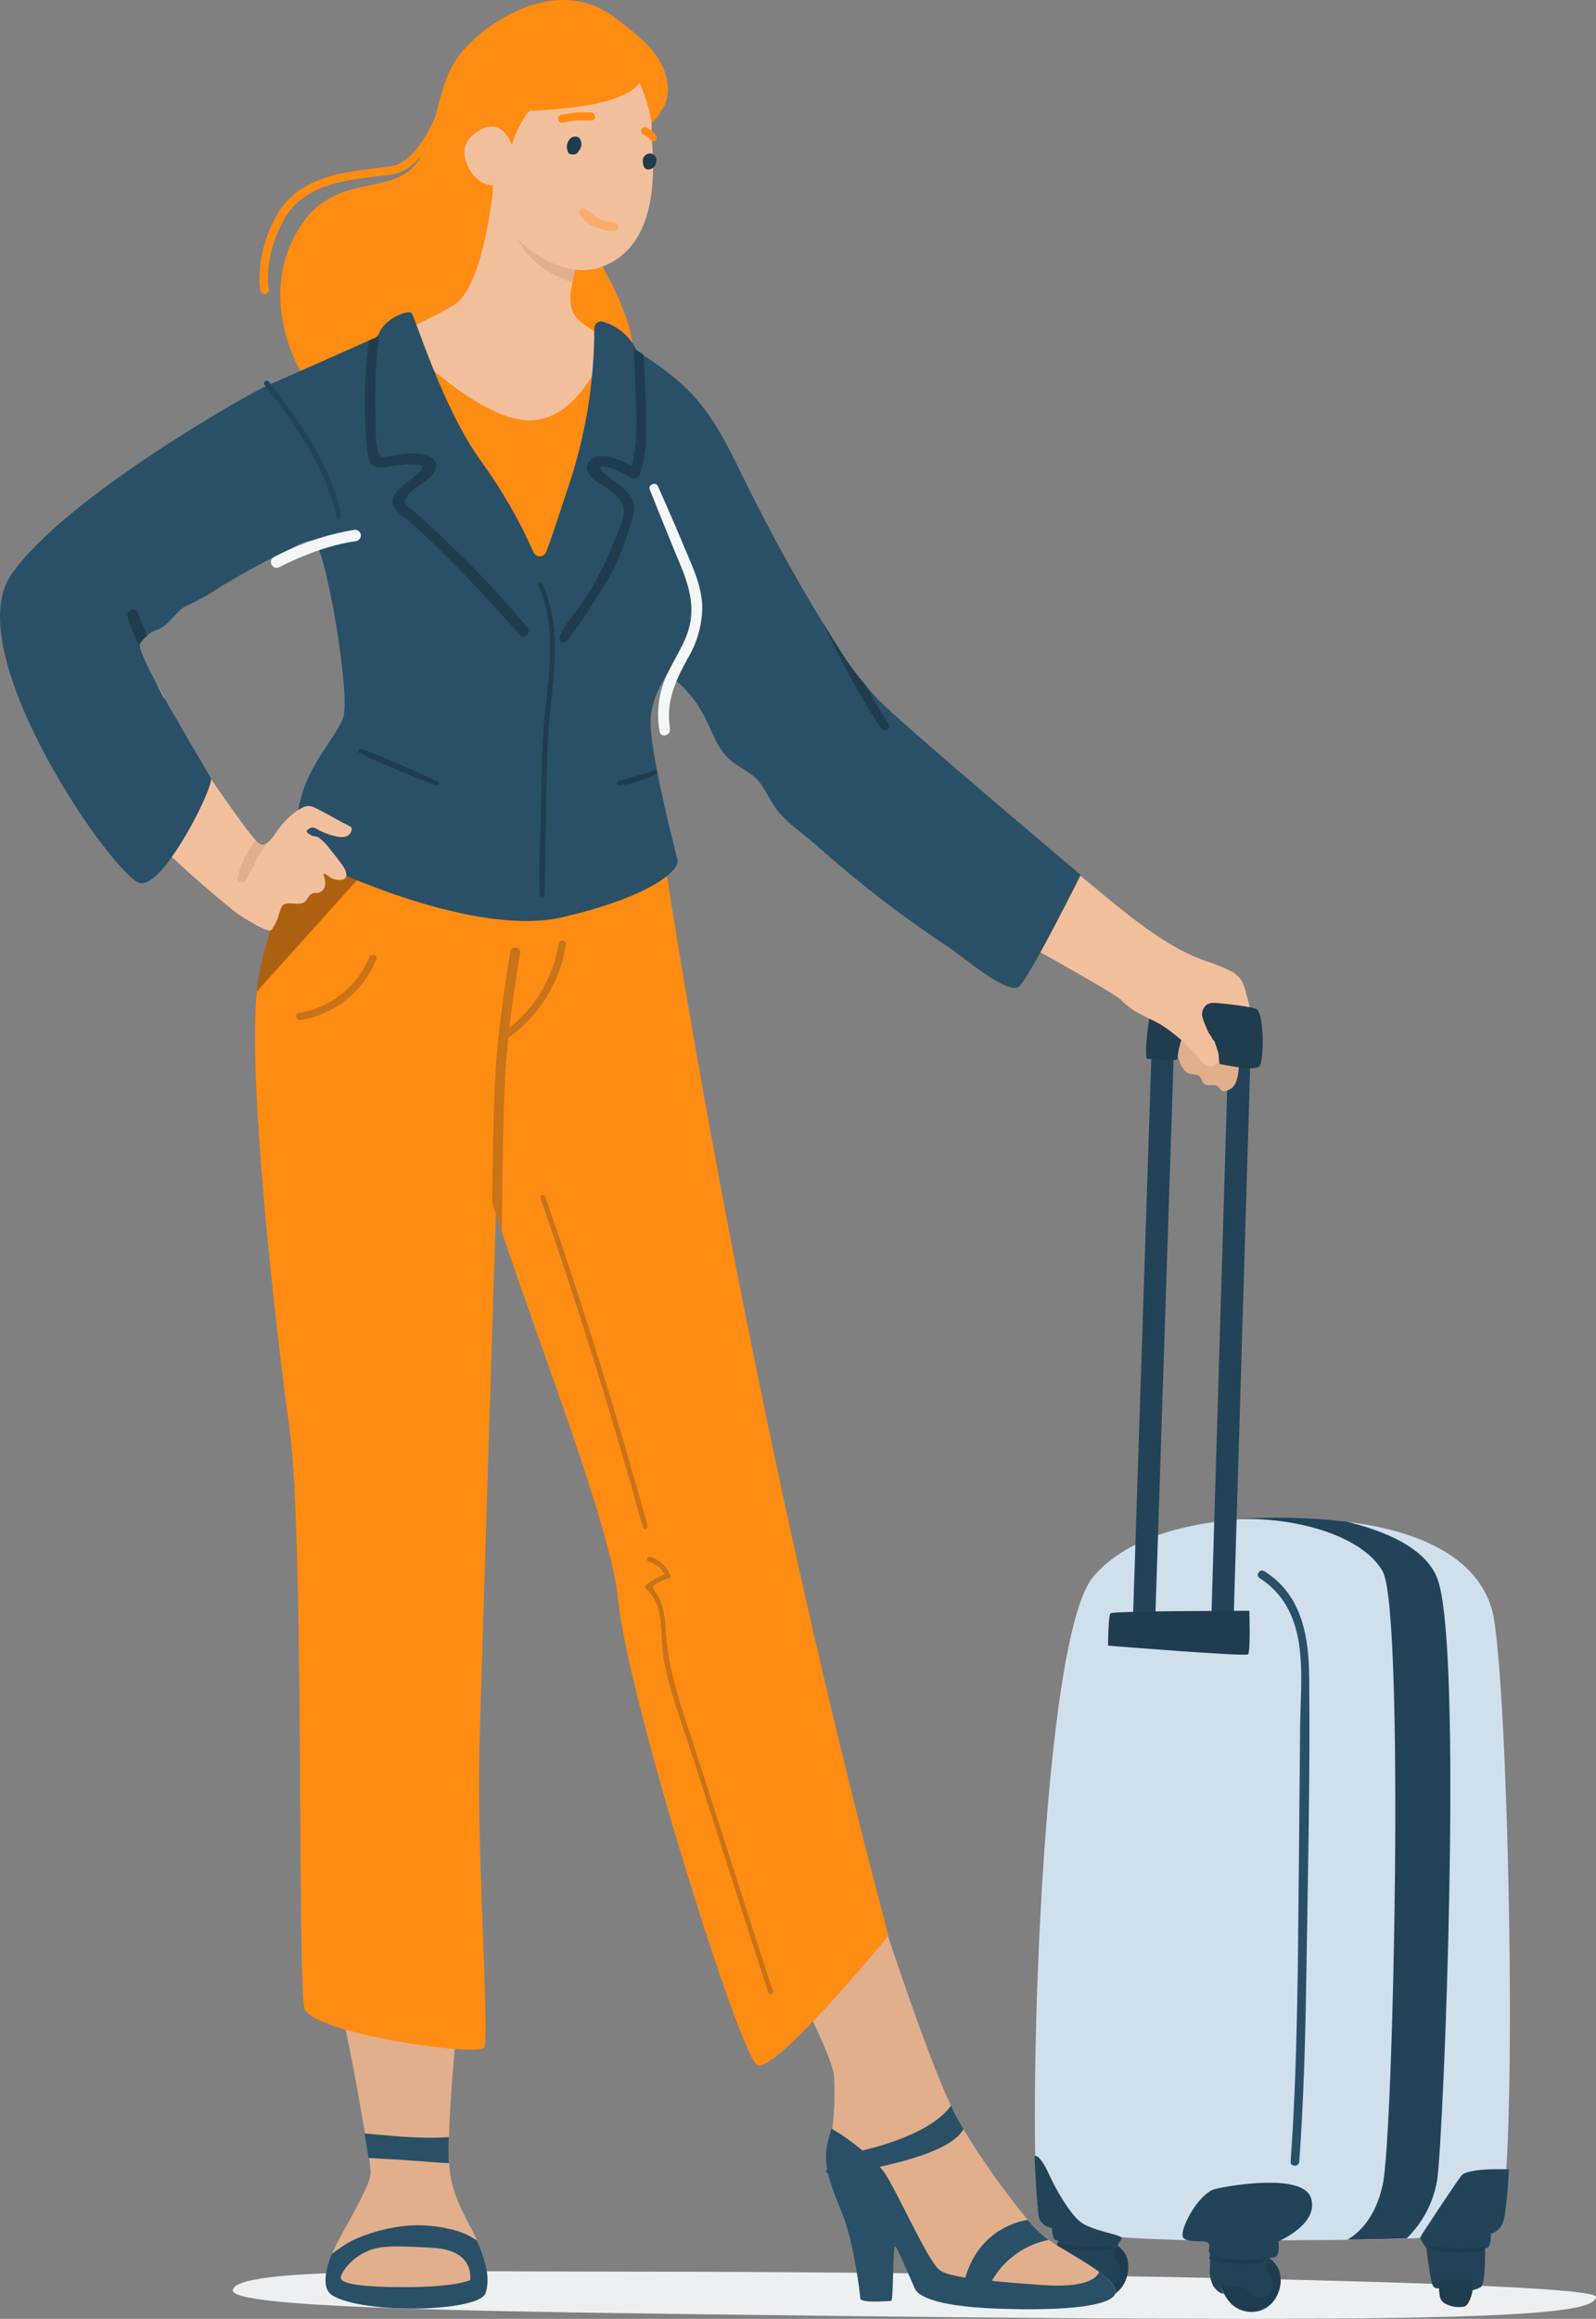 <svg xmlns="http://www.w3.org/2000/svg" width="208" height="302" viewBox="0 0 208 302" fill="none"><rect x="0" y="0" width="208" height="302" fill="#808080" stroke="none"/><g clip-path="url(#clip0_776_4864)"><path d="M30.337 298.288C30.165 300.513 59.73 300.98 91.343 301.398C189.9 302.694 207.792 301.883 207.994 299.13C208.148 297.004 119.086 295.861 87.466 295.861C55.847 295.861 30.57 295.216 30.337 298.288Z" fill="#ECF0F1"></path><path d="M135.537 288.924C137.236 292.334 164.746 291.769 164.746 291.769C164.746 291.769 169.69 291.769 175.596 291.708C178.099 291.708 180.773 291.622 183.319 291.542C188.839 291.357 193.746 291.044 194.973 290.491C198.095 289.065 196.678 217.189 194.409 209.514C192.139 201.84 182.981 199.068 175.394 198.177H175.142C170.437 197.638 165.69 197.547 160.967 197.907C154.024 198.521 146.737 200.414 142.529 205.281C135.114 213.779 133.832 285.538 135.537 288.924Z" fill="#CFE0EC"></path><path d="M157.8 293.613C157.8 293.613 165.743 294.467 166.308 293.895C166.872 293.324 166.596 291.911 166.596 291.911C166.596 291.911 171.981 289.637 170.847 286.227C169.798 283.074 160.64 284.525 158.371 285.09C156.101 285.655 153.501 290.743 154.237 291.468C154.973 292.193 157.236 291.622 157.518 292.193C157.8 292.765 157.236 293.047 157.8 293.613Z" fill="#234458"></path><path d="M166.309 294.966C166.47 295.183 166.602 295.42 166.701 295.672C167.02 296.669 166.966 297.748 166.548 298.708C166.211 299.557 165.585 300.26 164.781 300.693C164.613 300.778 164.438 300.852 164.26 300.914C163.602 301.127 162.898 301.156 162.225 300.998C161.551 300.84 160.934 300.501 160.439 300.017C160.028 299.58 159.686 299.083 159.427 298.542C159.323 298.345 159.236 298.139 159.169 297.927C159.115 297.619 159.088 297.307 159.089 296.993C159.043 296.773 159.043 296.545 159.089 296.324C159.262 295.819 159.533 295.353 159.886 294.955C160.24 294.556 160.67 294.232 161.15 294.001C161.403 293.845 161.667 293.71 161.941 293.595C162.576 293.375 163.256 293.325 163.916 293.45C164.576 293.575 165.191 293.871 165.701 294.308C165.927 294.504 166.131 294.725 166.309 294.966Z" fill="#203D4F"></path><path d="M165.03 295.019C165.03 295.298 165.093 295.574 165.214 295.824C165.374 296.175 165.588 296.494 165.723 296.844C165.883 297.251 165.913 297.698 165.809 298.123C165.754 298.333 165.657 298.53 165.523 298.701C165.389 298.872 165.221 299.014 165.03 299.118C164.703 299.263 164.34 299.303 163.989 299.233C163.639 299.162 163.319 298.985 163.073 298.725C162.861 298.457 162.613 298.22 162.337 298.018C162.123 297.919 161.892 297.858 161.657 297.84C160.925 297.725 160.188 297.649 159.448 297.613C159.338 297.613 159.203 297.613 159.16 297.723C159.145 297.769 159.145 297.819 159.16 297.865C159.226 298.167 159.337 298.457 159.491 298.725C158.945 298.725 158.375 298.11 158.105 297.699C157.764 296.992 157.614 296.208 157.67 295.425C157.728 294.647 157.716 293.866 157.633 293.09C159.376 293.005 161.124 293.058 162.859 293.25C163.307 293.299 163.76 293.305 164.214 293.348C164.684 293.373 165.144 293.488 165.57 293.686C165.591 293.696 165.61 293.711 165.624 293.729C165.639 293.747 165.65 293.768 165.656 293.79C165.664 293.819 165.664 293.848 165.656 293.877C165.451 294.14 165.275 294.425 165.128 294.725C165.083 294.818 165.05 294.917 165.03 295.019Z" fill="#234458"></path><path d="M157.876 293.795C160.036 294.304 162.27 294.416 164.47 294.127C164.795 294.071 164.942 294.575 164.605 294.631C162.322 295.082 159.964 294.959 157.741 294.274C157.686 294.249 157.642 294.205 157.617 294.151C157.592 294.096 157.587 294.034 157.603 293.977C157.619 293.919 157.656 293.868 157.706 293.835C157.756 293.802 157.816 293.788 157.876 293.795Z" fill="#203D4F"></path><path d="M134.828 280.83C134.828 280.83 135.399 280.259 136.815 283.386C137.601 285.119 139.367 288.216 140.784 289.353C142.201 290.49 145.985 291.018 146.022 291.362C146.059 291.706 137.668 292.192 137.38 291.62C137.196 291.17 137.1 290.688 137.098 290.201C137.098 290.201 135.681 289.918 135.399 288.781C135.116 287.645 134.828 280.83 134.828 280.83Z" fill="#234458"></path><path d="M146.457 293.261C146.619 293.476 146.751 293.711 146.85 293.961C147.163 294.962 147.106 296.041 146.69 297.003C146.351 297.85 145.726 298.55 144.924 298.982C144.757 299.074 144.583 299.15 144.402 299.209C143.743 299.42 143.04 299.447 142.367 299.288C141.694 299.129 141.076 298.789 140.581 298.306C140.171 297.872 139.832 297.376 139.575 296.837C139.465 296.643 139.379 296.437 139.317 296.223C139.264 295.916 139.237 295.606 139.238 295.295C139.192 295.072 139.192 294.842 139.238 294.619C139.41 294.116 139.68 293.652 140.033 293.254C140.386 292.856 140.814 292.533 141.293 292.302C141.547 292.143 141.813 292.006 142.09 291.891C142.724 291.671 143.404 291.622 144.063 291.748C144.721 291.874 145.335 292.171 145.844 292.61C146.072 292.802 146.278 293.021 146.457 293.261Z" fill="#203D4F"></path><path d="M145.21 293.31C145.207 293.598 145.274 293.883 145.406 294.139C145.559 294.483 145.774 294.803 145.909 295.159C146.075 295.565 146.105 296.013 145.995 296.437C145.94 296.647 145.843 296.844 145.711 297.015C145.578 297.186 145.411 297.328 145.222 297.433C144.894 297.576 144.53 297.615 144.179 297.544C143.828 297.474 143.507 297.298 143.259 297.04C143.048 296.771 142.8 296.533 142.523 296.333C142.308 296.234 142.078 296.173 141.842 296.155C141.111 296.037 140.374 295.959 139.634 295.921C139.524 295.921 139.395 295.921 139.346 296.032C139.333 296.078 139.333 296.127 139.346 296.173C139.417 296.476 139.528 296.767 139.677 297.04C139.131 297.04 138.561 296.425 138.291 296.007C137.949 295.303 137.799 294.521 137.855 293.74C137.923 292.961 137.923 292.178 137.855 291.399C139.597 291.319 145.737 291.128 146.111 291.349C146.132 291.36 146.151 291.374 146.166 291.392C146.181 291.41 146.191 291.431 146.197 291.454C146.206 291.482 146.206 291.512 146.197 291.54C145.883 292.021 145.596 292.519 145.338 293.033C145.282 293.118 145.238 293.211 145.21 293.31Z" fill="#234458"></path><path d="M138.039 292.087C140.198 292.599 142.433 292.711 144.632 292.419C144.964 292.369 145.105 292.873 144.774 292.929C142.491 293.378 140.133 293.254 137.91 292.566C137.878 292.558 137.849 292.543 137.823 292.523C137.797 292.503 137.776 292.478 137.76 292.45C137.743 292.422 137.733 292.391 137.729 292.358C137.724 292.326 137.727 292.293 137.735 292.262C137.744 292.23 137.758 292.201 137.778 292.175C137.798 292.149 137.822 292.128 137.851 292.111C137.879 292.095 137.91 292.084 137.942 292.08C137.975 292.076 138.007 292.078 138.039 292.087Z" fill="#203D4F"></path><path d="M196.654 282.535C196.654 282.535 191.263 282.252 190.416 283.389C189.57 284.526 185.172 291.144 185.098 291.377C185.025 291.611 185.877 292.754 185.877 292.754C185.877 292.754 193.238 293.043 193.814 292.754C194.391 292.465 194.293 290.91 194.293 290.91C194.625 290.818 194.934 290.653 195.195 290.427C195.456 290.2 195.663 289.918 195.802 289.602C196.366 288.502 196.654 282.535 196.654 282.535Z" fill="#234458"></path><path d="M191.93 296.759C191.986 297.216 191.986 297.678 191.93 298.135C191.868 298.742 191.684 299.329 191.39 299.862C191.287 300.087 191.112 300.27 190.893 300.384C190.759 300.432 190.618 300.453 190.476 300.446C189.671 300.526 188.863 300.338 188.176 299.911C188.045 299.816 187.931 299.699 187.838 299.567C187.711 299.338 187.633 299.085 187.611 298.824C187.484 298.009 187.484 297.18 187.611 296.366C187.66 296.052 187.765 296.108 188.035 296.151L188.648 296.243L191.377 296.661L191.93 296.759Z" fill="#203D4F"></path><path d="M193.533 292.759C193.533 292.759 193.649 297.534 192.968 297.878C192.581 298.077 192.168 298.222 191.742 298.308C191.742 298.308 192.085 296.932 191.742 296.932H187.632V297.964C187.548 298.007 187.455 298.031 187.36 298.035C187.266 298.039 187.172 298.023 187.084 297.988C186.996 297.952 186.917 297.898 186.852 297.829C186.786 297.761 186.737 297.679 186.706 297.589C186.368 296.907 185.859 292.477 185.859 292.477L193.533 292.759Z" fill="#234458"></path><path d="M186.497 292.517C188.733 292.83 190.999 292.871 193.244 292.64C193.576 292.604 193.576 293.126 193.244 293.163C190.981 293.451 188.689 293.414 186.436 293.052C186.129 293.003 186.191 292.481 186.497 292.517Z" fill="#203D4F"></path><path d="M175.602 291.681C178.104 291.681 180.778 291.595 183.324 291.515C185.424 289.476 186.817 286.816 187.299 283.926C188.151 278.242 190.703 214.035 187.299 205.512C185.71 201.536 180.484 199.367 175.356 198.138H175.105C170.399 197.599 165.653 197.508 160.93 197.868C168.971 197.468 177.675 200.098 180.208 204.67C183.042 209.789 181.625 277.972 180.208 284.51C179.239 288.977 176.957 290.919 175.602 291.681Z" fill="#234458"></path><path d="M164.038 204.801C164.071 204.739 164.115 204.686 164.169 204.643C164.224 204.6 164.286 204.568 164.353 204.551C164.42 204.534 164.49 204.531 164.558 204.542C164.627 204.553 164.692 204.578 164.75 204.616C164.934 204.727 165.118 204.85 165.296 204.979C169.706 208.051 170.571 213.262 170.62 218.313C170.755 231.647 170.442 245.019 170.233 258.347C170.111 266.071 169.878 273.801 169.332 281.507C169.283 282.232 168.154 282.238 168.203 281.507C169.105 268.83 169.148 256.11 169.27 243.409L169.442 224.649C169.497 219.339 170.393 212.685 166.989 208.15C166.216 207.107 165.258 206.218 164.161 205.526C164.051 205.458 163.972 205.351 163.939 205.226C163.906 205.102 163.922 204.969 163.983 204.856L164.038 204.801Z" fill="#2A5067"></path><path d="M160.073 137.228L157.812 212.652L160.719 212.74L162.979 137.315L160.073 137.228Z" fill="#234458"></path><path d="M150.064 137.227L147.641 211.195L150.546 211.291L152.97 137.322L150.064 137.227Z" fill="#234458"></path><path d="M162.826 209.785C162.826 209.785 145.038 209.785 144.731 210.111C144.425 210.437 144.406 214.32 144.406 214.32C144.406 214.32 162.341 215.776 162.66 215.451C162.979 215.125 162.826 209.785 162.826 209.785Z" fill="#203D4F"></path><path d="M43.326 298.94C47.319 301.398 62.463 301.127 63.291 298.633C64.046 296.365 63.015 293.17 61.016 289.471C59.789 287.148 58.783 284.893 58.562 282.281C58.562 282.109 58.562 281.913 58.519 281.704C58.476 280.819 58.47 279.645 58.519 278.33C58.636 272.339 59.648 262.968 59.648 262.968L43.087 254.66C46.117 269.494 46.123 269.494 47.577 277.875C47.797 279.104 47.975 280.217 48.104 281.083C48.207 281.707 48.275 282.337 48.307 282.969C48.307 284.309 46.246 287.885 44.491 291.081C42.547 294.485 41.633 297.901 43.326 298.94Z" fill="#E1AF8C"></path><path d="M45.922 291.782C47.869 290.887 49.935 290.281 52.056 289.981C54.209 289.675 56.4 289.777 58.515 290.282C59.822 290.53 61.063 291.049 62.158 291.806C63.385 294.516 63.87 296.857 63.281 298.633C62.453 301.128 47.333 301.405 43.316 298.941C42.04 298.16 42.242 296.034 43.217 293.57C44.068 292.9 44.973 292.302 45.922 291.782Z" fill="#2A5067"></path><path d="M61.294 296.943C61.294 296.943 59.454 297.865 52.707 297.865C45.96 297.865 44.414 297.25 44.414 296.636C44.414 296.021 45.641 294.282 47.481 293.361C49.321 292.439 51.161 292.439 56.393 292.746C61.625 293.053 61.294 296.329 61.294 296.943Z" fill="#E1AF8C"></path><path d="M47.508 277.844C47.729 279.073 47.907 280.185 48.035 281.051C54.506 281.359 57.193 281.715 58.499 281.703C58.456 280.818 58.45 279.644 58.499 278.329C54.304 278.63 49.581 278.004 47.508 277.844Z" fill="#2A5067"></path><path d="M109.122 280.358C108.509 282.902 109.858 284.082 111.061 287.154C112.545 290.964 112.962 296.218 112.999 296.863C113.036 297.508 114.643 297.514 114.937 297.514C115.232 297.514 116.581 288.77 116.875 288.77C117.17 288.77 119.452 295.247 119.783 295.892C120.114 296.537 120.347 300.31 129.536 300.636C138.724 300.962 145.483 300.31 145.391 298.368C145.348 297.631 144.453 296.752 143.201 295.843C141.239 294.417 138.405 292.906 136.657 291.714L136.448 291.566C135.524 290.845 134.684 290.02 133.946 289.108C130.875 285.383 128.075 281.443 125.567 277.316C125.211 276.702 124.905 276.204 124.653 275.737C124.451 275.368 124.224 274.865 123.942 274.262C120.648 267.319 115.164 250.426 115.164 250.426L94.727 241.75C94.727 241.75 108.472 266.465 108.681 270.354C108.838 272.621 108.769 274.898 108.472 277.15C108.356 277.759 109.331 279.461 109.122 280.358Z" fill="#E1AF8C"></path><path d="M109.902 288.652C111.343 292.462 112.079 298.687 112.116 299.338C112.153 299.989 115.87 299.664 116.152 299.664C116.434 299.664 116.361 292.542 116.643 292.542C116.925 292.542 118.912 297.396 119.231 298.072C119.55 298.748 121.071 300.34 129.996 300.665C138.92 300.991 145.49 300.34 145.392 298.398C145.349 297.66 144.484 296.782 143.269 295.872C142.889 296.782 141.362 297.992 135.725 297.587C127.107 296.972 123.457 296.481 122.402 295.602C120.838 294.305 116.839 285.242 115.281 282.974C114.128 281.291 110.589 278.433 108.338 277.223C108.221 277.837 107.933 278.544 107.773 279.459C107.221 282.624 108.736 285.58 109.902 288.652Z" fill="#2A5067"></path><path d="M125.773 296.747L129.067 297.399C129.83 295.945 130.906 294.68 132.219 293.697C133.532 292.713 135.047 292.036 136.655 291.715L136.446 291.567C135.522 290.846 134.682 290.021 133.944 289.109C131.944 289.41 127.405 290.934 125.773 296.747Z" fill="#2A5067"></path><path d="M113.181 282.501C120.811 280.99 124.553 279.177 125.565 277.284C125.209 276.67 124.902 276.172 124.651 275.705C124.448 275.337 124.209 274.839 123.939 274.23C120.921 278.489 111.58 280.24 111.58 280.24C111.58 280.24 101.766 284.769 113.181 282.501Z" fill="#2A5067"></path><path d="M60.215 142.363C61.25 147.197 62.563 151.967 64.146 156.65C64.551 157.878 64.974 159.175 65.41 160.472C71.28 177.947 79.646 199.135 80.566 208.401C81.86 221.348 96.403 267.637 98.667 268.934C100.93 270.231 115.792 252.103 115.792 252.103C96.722 180.676 86.51 111.387 86.51 111.387L61.184 98.648C61.184 98.648 56.982 125.501 60.215 142.363Z" fill="#FF8C12"></path><path d="M37.753 186.199C39.692 200.117 38.722 259.2 39.692 261.627C40.986 264.859 62.472 267.938 63.122 266.641C63.773 265.344 62.153 240.747 62.472 228.119C62.791 215.491 65.055 144.599 65.055 144.599L61.865 107.054L61.374 100.878L61.215 98.955L49.806 90.684L48.285 90.008C48.285 90.008 46.966 91.888 43.887 99.723C42.047 104.374 38.054 112.781 35.551 120.382C34.634 123.03 33.962 125.758 33.546 128.53C33.521 128.739 33.496 128.954 33.472 129.175C32.282 140.727 35.852 172.545 37.753 186.199Z" fill="#FF8C12"></path><path d="M64.141 156.624C64.546 157.853 64.969 159.149 65.404 160.446C65.447 153.496 65.594 142.245 66.018 137.538C66.631 130.527 67.778 124.222 67.784 124.161C67.805 124.077 67.807 123.99 67.792 123.905C67.777 123.82 67.744 123.739 67.695 123.667C67.646 123.596 67.583 123.536 67.51 123.491C67.436 123.445 67.354 123.416 67.269 123.405C67.1 123.374 66.925 123.412 66.784 123.51C66.643 123.608 66.546 123.758 66.514 123.927C66.514 123.995 65.374 130.348 64.729 137.446C64.374 141.372 64.214 149.864 64.141 156.624Z" fill="#C87318"></path><path d="M65.664 135.464C65.757 135.464 65.849 135.439 65.928 135.39C68.007 133.975 69.774 132.149 71.121 130.024C72.468 127.899 73.367 125.519 73.761 123.033C73.768 122.97 73.763 122.906 73.745 122.844C73.728 122.783 73.698 122.726 73.659 122.676C73.619 122.626 73.57 122.584 73.515 122.553C73.459 122.522 73.398 122.503 73.335 122.495C73.271 122.488 73.207 122.493 73.146 122.511C73.085 122.528 73.028 122.558 72.978 122.598C72.928 122.637 72.886 122.686 72.856 122.742C72.825 122.798 72.805 122.859 72.798 122.922C72.088 127.349 69.707 131.333 66.149 134.051V133.688C66.149 133.559 66.098 133.436 66.007 133.345C65.916 133.254 65.793 133.203 65.664 133.203C65.536 133.203 65.412 133.254 65.322 133.345C65.231 133.436 65.18 133.559 65.18 133.688V134.991C65.18 135.079 65.204 135.166 65.25 135.241C65.295 135.317 65.36 135.379 65.437 135.421C65.508 135.454 65.586 135.468 65.664 135.464Z" fill="#C87318"></path><path d="M70.602 155.648C70.643 155.626 70.688 155.613 70.735 155.61C70.781 155.607 70.828 155.614 70.871 155.631C70.914 155.648 70.953 155.675 70.985 155.708C71.017 155.742 71.041 155.782 71.056 155.826C75.963 169.963 80.41 184.254 84.397 198.699C84.508 199.092 83.913 199.313 83.784 198.932C79.797 184.492 75.346 170.193 70.431 156.035C70.407 155.964 70.409 155.888 70.436 155.818C70.462 155.748 70.513 155.69 70.578 155.654L70.602 155.648Z" fill="#C87318"></path><path d="M84.149 206.48C84.882 205.873 85.711 205.393 86.603 205.061C86.393 204.649 86.1 204.285 85.744 203.992C85.387 203.699 84.973 203.484 84.529 203.359C84.137 203.236 84.302 202.615 84.701 202.744C85.287 202.911 85.828 203.209 86.283 203.616C86.738 204.022 87.094 204.527 87.326 205.091C87.35 205.134 87.365 205.181 87.368 205.229C87.371 205.278 87.364 205.326 87.345 205.372C87.327 205.417 87.298 205.457 87.262 205.489C87.226 205.522 87.183 205.545 87.136 205.558C86.591 205.722 86.068 205.951 85.578 206.241C84.965 206.646 85.038 206.572 85.247 207.07C85.419 207.476 85.811 207.857 86.001 208.299C86.488 209.594 86.742 210.965 86.75 212.348C87.02 216.527 88.13 220.337 89.442 224.294C92.135 232.418 98.03 251.221 100.747 259.32C100.876 259.713 100.256 259.885 100.134 259.492C97.68 252.081 91.994 233.984 89.534 226.568C88.375 223.065 87.081 219.55 86.468 215.888C86.001 212.994 86.688 209 84.18 206.941C84.146 206.914 84.118 206.88 84.098 206.841C84.078 206.803 84.066 206.761 84.063 206.717C84.06 206.674 84.066 206.631 84.081 206.59C84.096 206.549 84.119 206.512 84.149 206.48Z" fill="#C87318"></path><path d="M38.918 131.919C40.939 131.603 42.845 130.774 44.456 129.512C46.066 128.249 47.327 126.594 48.119 124.705C48.352 124.139 49.284 124.391 49.045 124.963C48.212 127.009 46.87 128.808 45.147 130.188C43.423 131.569 41.376 132.484 39.2 132.847C38.568 132.963 38.305 132.036 38.918 131.919Z" fill="#C87318"></path><path d="M39.331 48.623C39.331 48.623 33.56 39.467 38.589 30.385C43.619 21.303 52.194 26.63 55.15 19.742C58.107 12.853 56.837 9.296 62.327 4.656C67.817 0.017 80.348 11.962 80.348 11.962L78.36 34.495C78.36 34.495 84.678 44.806 81.765 48.96C78.851 53.114 39.331 48.623 39.331 48.623Z" fill="#FF8C12"></path><path d="M34.28 38.226C34.38 38.272 34.492 38.285 34.599 38.263C34.734 38.233 34.852 38.153 34.93 38.038C35.007 37.924 35.038 37.784 35.016 37.648C35.016 37.611 34.219 33.482 37.102 28.431C39.586 24.086 44.898 23.466 49.161 22.968C49.836 22.888 50.473 22.814 51.062 22.728C55.669 22.059 58.276 14.242 58.386 13.911C58.408 13.844 58.418 13.774 58.413 13.703C58.408 13.633 58.39 13.565 58.359 13.502C58.328 13.439 58.285 13.382 58.232 13.336C58.179 13.29 58.118 13.254 58.052 13.232C57.985 13.209 57.915 13.2 57.845 13.204C57.775 13.209 57.706 13.227 57.644 13.258C57.581 13.289 57.524 13.333 57.478 13.386C57.432 13.438 57.396 13.5 57.374 13.566C57.374 13.64 54.865 21.094 50.909 21.665C50.295 21.751 49.682 21.825 49.032 21.899C44.738 22.396 38.93 23.085 36.151 27.89C33.084 33.291 33.912 37.654 33.949 37.839C33.967 37.926 34.007 38.007 34.065 38.075C34.123 38.142 34.197 38.194 34.28 38.226Z" fill="#FF8C12"></path><path d="M81.611 18.328C81.611 18.328 87.359 15.624 87.04 11.348C86.721 7.071 83.181 4.656 80.292 2.401C78.011 0.631 72.711 -2.208 64.664 2.892C56.616 7.993 55.874 16.411 62.302 28.516C64.437 32.615 81.611 18.328 81.611 18.328Z" fill="#FF8C12"></path><path d="M44.531 46.314C46.285 47.23 68.704 73.892 68.704 73.892C77.224 66.383 84.039 46.922 84.1 46.382C80.69 45.337 76.298 42.627 75.194 41.466C74.648 40.882 73.967 39.499 74.58 36.974C74.58 36.931 74.58 36.894 74.58 36.851C74.985 35.216 75.402 32.789 75.666 31.167C75.826 30.153 75.93 29.453 75.93 29.453L64.435 23.117C64.435 23.117 63.319 36.47 59.528 39.456C57.731 40.851 49.549 44.587 44.531 46.314Z" fill="#F2BF9C"></path><path d="M66.713 27.254C66.713 27.254 66.099 29.061 68.271 32.52C70.068 34.535 71.006 35.439 74.601 36.821C75.006 35.187 75.423 32.76 75.686 31.137L66.713 27.254Z" fill="#E1AF8C"></path><path d="M84.924 17.047C84.813 18.964 87.101 31.862 78.097 34.867C72.859 36.612 64.345 30.854 64.198 24.138C63.726 24.101 63.266 23.971 62.845 23.755C62.423 23.539 62.049 23.241 61.744 22.878C60.517 21.324 59.604 18.81 62.186 17.145C65.541 14.976 66.7 18.902 66.7 18.902C67.164 17.282 67.935 15.765 68.97 14.435C72.607 14.269 81.127 13.821 83.359 10.785C83.335 10.779 85.071 14.552 84.924 17.047Z" fill="#F2BF9C"></path><path d="M77.019 14.657C76.405 14.657 75.73 14.577 75.086 14.657C74.442 14.736 73.792 14.866 73.142 14.951C72.492 15.038 72.663 16.058 73.252 15.984C73.841 15.91 74.54 15.744 75.197 15.689C75.853 15.634 76.485 15.732 77.135 15.689C77.785 15.646 77.613 14.638 77.019 14.657Z" fill="#FF8C12"></path><path d="M85.534 17.667C85.209 17.193 84.755 16.822 84.227 16.597C83.675 16.315 83.264 17.212 83.816 17.501C84.188 17.639 84.515 17.877 84.761 18.189C84.795 18.241 84.838 18.285 84.89 18.319C84.941 18.354 84.998 18.378 85.059 18.39C85.119 18.402 85.181 18.402 85.242 18.39C85.302 18.378 85.36 18.354 85.411 18.319C85.462 18.285 85.506 18.24 85.54 18.189C85.573 18.137 85.597 18.079 85.608 18.019C85.62 17.958 85.619 17.895 85.606 17.835C85.593 17.775 85.569 17.717 85.534 17.667Z" fill="#FF8C12"></path><path d="M75.577 18.065C75.516 17.975 75.433 17.902 75.334 17.854C75.236 17.807 75.127 17.786 75.019 17.795H74.865C74.074 17.856 73.688 18.975 73.964 19.608C73.98 19.753 74.047 19.888 74.154 19.989C74.272 20.078 74.418 20.121 74.565 20.111H74.602C74.77 20.14 74.942 20.11 75.092 20.028C75.241 19.945 75.358 19.814 75.424 19.657C75.62 19.445 75.742 19.175 75.769 18.887C75.797 18.599 75.73 18.311 75.577 18.065Z" fill="#203D4F"></path><path d="M85.43 20.395C85.363 20.286 85.273 20.193 85.167 20.124C85.06 20.054 84.939 20.009 84.813 19.992C84.686 19.975 84.558 19.986 84.437 20.025C84.315 20.064 84.204 20.129 84.111 20.217L84.001 20.321C83.877 20.445 83.799 20.608 83.78 20.782C83.777 20.802 83.777 20.823 83.78 20.843C83.755 21.143 83.801 21.444 83.915 21.722C84.172 22.226 84.853 22.158 85.258 21.722C85.412 21.541 85.51 21.319 85.54 21.084C85.571 20.848 85.532 20.609 85.43 20.395Z" fill="#203D4F"></path><g opacity="0.6"><path opacity="0.6" d="M76.185 27.192C76.798 27.543 77.246 28.028 77.847 28.354C78.513 28.711 79.247 28.92 80 28.968C80.147 28.968 80.287 29.026 80.39 29.13C80.494 29.234 80.552 29.375 80.552 29.521C80.552 29.668 80.494 29.808 80.39 29.912C80.287 30.016 80.147 30.074 80 30.074C78.442 30.074 76.24 29.386 75.547 27.844C75.363 27.456 75.749 26.928 76.185 27.192Z" fill="#FF8C12"></path></g><path d="M160.083 141.952C159.151 142.45 159.071 141.743 158.666 141.46C158.157 141.104 157.323 141.546 156.875 141.11C156.624 140.871 156.618 140.496 156.379 140.219C156.035 139.851 155.416 140.004 154.949 139.826C154.63 139.672 154.36 139.432 154.17 139.132C154.077 139.009 153.993 138.879 153.919 138.744C153.389 137.617 153.22 136.353 153.434 135.125C153.468 134.743 153.565 134.369 153.723 134.019C153.966 133.618 154.318 133.294 154.739 133.088C155.16 132.881 155.631 132.799 156.096 132.852C157.026 132.972 157.913 133.318 158.679 133.859C159.265 134.199 159.794 134.628 160.249 135.131C160.919 136 161.343 137.034 161.476 138.124C161.562 138.64 161.568 137.399 161.512 137.921C161.42 138.929 161.531 141.485 160.083 141.952Z" fill="#E1AF8C"></path><path d="M162.531 129.829C162.838 130.745 162.977 131.708 162.942 132.674C162.942 132.88 162.897 133.084 162.811 133.272C162.726 133.459 162.601 133.626 162.445 133.761C162.211 133.878 161.954 133.943 161.692 133.949C161.43 133.955 161.17 133.904 160.93 133.798L158.894 133.221C157.949 132.956 157.011 132.686 156.103 132.336C155.73 132.233 155.404 132.003 155.183 131.684C155.109 131.508 155.07 131.319 155.07 131.128C155.07 130.937 155.109 130.748 155.183 130.572C155.627 129.432 156.487 128.503 157.587 127.973C158.147 127.685 158.741 127.468 159.354 127.328C159.777 127.217 160.667 126.898 161.09 127.033C161.961 127.309 162.329 129.085 162.531 129.829Z" fill="#F2BF9C"></path><path d="M87.163 64.664C88.891 61.364 90.09 57.812 90.714 54.138C90.788 53.732 91.401 53.904 91.327 54.31C90.724 58.046 89.478 61.649 87.647 64.959C87.488 65.291 86.985 64.996 87.163 64.664Z" fill="#234458"></path><path d="M158.951 138.568C158.951 138.568 163.472 139.538 164.116 138.893C164.76 138.248 164.766 132.097 163.797 131.446C162.828 130.794 150.548 129.83 150.223 130.475C149.898 131.12 148.929 137.922 149.579 137.922C150.229 137.922 153.456 138.248 153.456 137.922C153.456 137.597 153.781 135.01 154.425 135.01C155.069 135.01 157.982 135.01 158.301 135.655C158.606 136.604 158.823 137.579 158.951 138.568Z" fill="#203D4F"></path><path d="M128.898 120.438C131.965 121.913 145.202 129.336 146.024 130.153C147.944 132.046 148.833 132.089 151.195 133.386C153.138 134.608 154.87 136.14 156.322 137.92C156.57 138.3 156.915 138.606 157.322 138.805C157.548 138.889 157.794 138.9 158.025 138.834C158.257 138.769 158.462 138.632 158.61 138.443C158.744 138.197 158.821 137.923 158.833 137.643C158.846 137.363 158.795 137.084 158.684 136.827C158.441 136.012 158.057 135.247 157.549 134.565C157.201 133.875 156.913 133.155 156.69 132.415C156.628 132.112 156.656 131.797 156.77 131.51C156.885 131.222 157.081 130.975 157.334 130.799C157.808 130.581 158.34 130.523 158.849 130.633C159.571 130.343 160.241 129.941 160.837 129.441C161.104 129.215 161.308 128.923 161.428 128.595C161.549 128.266 161.582 127.912 161.524 127.566C161.326 127.109 160.968 126.74 160.518 126.528C159.377 125.945 158.187 125.466 156.96 125.096C149.41 122.38 142.239 114.65 135.688 110.078C135.462 109.925 135.915 110.945 135.639 110.963C135.363 110.982 130.009 117.784 128.898 120.438Z" fill="#F2BF9C"></path><path d="M80.43 44.047C80.969 52.342 81.656 60.638 82.619 68.89C83.135 73.382 83.662 77.905 84.607 82.335C84.835 83.706 85.224 85.045 85.766 86.323C86.193 87.122 86.829 87.789 87.606 88.253C89.175 89.454 90.485 90.961 91.458 92.683C92.685 94.76 93.2 97.077 94.93 98.76C96.058 99.86 97.997 100.604 98.954 101.833C99.677 102.761 100.383 104.248 101.064 105.206C102.468 107.173 104.523 108.42 106.32 110.018C108.52 111.984 110.769 113.883 113.067 115.714C116.539 118.459 120.123 121.05 123.82 123.487C125.083 124.317 131.321 129.632 132.769 128.514C134.063 127.543 140.847 113.95 140.847 113.95C140.847 113.95 117.367 94.164 114.564 91.215C113.951 90.557 113.337 89.918 112.822 89.279C111.706 87.979 110.681 86.604 109.755 85.162C108.921 83.859 108.093 82.538 107.302 81.217C106.635 80.123 105.975 79.023 105.32 77.917C102.458 73.034 99.767 68.049 97.248 62.961C95.132 58.659 93.084 54.18 89.649 50.782C87.017 48.145 83.546 46.087 80.43 44.047Z" fill="#2A5067"></path><path d="M33.438 129.176L46.84 114.288L39.093 111.504C38.062 113.747 36.768 116.997 35.517 120.383C34.599 123.032 33.928 125.759 33.511 128.531C33.487 128.74 33.462 128.955 33.438 129.176Z" fill="#AD6110"></path><path d="M78.498 46.256C78.498 46.256 75.333 54.748 68.997 54.748C62.661 54.748 53.516 45.531 53.516 45.531C53.516 45.531 60.876 77.644 68.647 78.713C76.419 79.782 80.302 60.224 80.302 60.224L78.498 46.256Z" fill="#FF8C12"></path><path d="M18.336 115.03C21.501 115.38 27.972 102.353 27.469 101.382C27.218 100.903 25.016 97.228 22.814 93.394C21.887 91.766 20.974 90.1 20.188 88.626C19.449 87.308 18.811 85.936 18.281 84.521C18.234 84.371 18.203 84.216 18.189 84.06C18.189 83.556 18.968 82.991 19.274 82.696C19.82 82.167 20.501 82.081 21.115 81.7C22.464 80.865 23.047 79.378 24.599 78.769C26.091 78.063 27.527 77.242 28.892 76.311C31.707 74.652 34.566 73.042 37.516 71.647C38.197 71.328 40.099 70.117 40.908 70.474C42.423 71.15 45.766 90.678 44.711 93.499C43.656 96.319 39.804 99.84 38.909 105.34C38.691 106.606 38.794 107.907 39.206 109.124C39.618 110.341 40.328 111.435 41.27 112.308C41.33 112.362 41.398 112.406 41.472 112.437C43.018 113.187 61.922 122.146 73.368 119.442C85.329 116.622 88.322 113.297 88.322 112.179C88.322 111.829 84.501 97.732 84.801 93.499C85.151 88.583 89.708 85.037 90.604 80.668C91.585 75.752 86.384 68.68 84.979 63.039C83.673 57.816 82.973 47.142 82.875 45.606C82.87 45.474 82.832 45.345 82.765 45.231C81.857 43.609 80.351 42.409 78.569 41.888C78.437 41.852 78.299 41.847 78.164 41.874C78.03 41.9 77.903 41.958 77.795 42.042C77.687 42.126 77.6 42.234 77.54 42.358C77.481 42.481 77.451 42.617 77.453 42.755C77.459 49.774 76.316 56.747 74.067 63.395C72.485 68.176 71.687 70.671 71.154 71.924C71.085 72.082 70.972 72.216 70.828 72.311C70.684 72.405 70.516 72.455 70.344 72.455C70.172 72.455 70.004 72.405 69.86 72.311C69.716 72.216 69.603 72.082 69.534 71.924C67.672 67.725 65.371 63.735 62.671 60.022C57.764 53.324 54.083 41.267 53.642 40.776C53.2 40.284 50.072 41.526 49.397 43.424C49.358 43.544 49.294 43.654 49.211 43.748C49.128 43.842 49.026 43.918 48.913 43.971L48.042 44.358C44.809 45.827 36.289 49.575 34.873 50.19C33.112 50.89 8.497 64.642 1.45 74.861C-5.598 85.08 15.171 114.674 18.336 115.03Z" fill="#2A5067"></path><path d="M84.675 63.745C84.442 63.13 85.46 62.706 85.73 63.303C86.998 66.117 88.224 68.95 89.41 71.801C90.398 74.124 91.465 76.477 91.526 79.052C91.499 81.438 90.832 83.772 89.594 85.811C87.981 88.767 86.754 91.44 87.319 94.905C87.46 95.784 86.092 96.165 85.969 95.28C85.547 92.947 85.802 90.541 86.705 88.349C87.766 85.811 89.551 83.66 89.993 80.877C90.502 77.712 89.22 74.867 88.024 72.016C86.908 69.275 85.773 66.516 84.675 63.745Z" fill="#F4F7F7"></path><path d="M22.813 93.37C21.887 91.742 20.973 90.076 20.188 88.602C20.979 90.193 21.88 91.871 22.813 93.37Z" fill="white"></path><path d="M16.675 80.48C16.672 80.492 16.672 80.505 16.675 80.517C17.13 81.874 17.665 83.204 18.276 84.499C18.229 84.349 18.198 84.194 18.184 84.038C18.184 83.78 18.539 83.35 19.171 82.809C18.558 81.377 18.159 80.351 18.055 80.031C18.044 79.96 18.021 79.892 17.987 79.829C17.925 79.703 17.83 79.597 17.712 79.522C17.594 79.446 17.459 79.403 17.319 79.398C17.183 79.398 17.049 79.435 16.932 79.506C16.815 79.576 16.72 79.677 16.656 79.798C16.595 79.896 16.546 80.007 16.675 80.48Z" fill="#203D4F"></path><path d="M36.047 73.951C36.173 73.951 36.297 73.919 36.408 73.859C36.457 73.859 41.383 71.156 46.382 70.474C46.577 70.447 46.754 70.345 46.874 70.188C46.993 70.031 47.046 69.833 47.02 69.638C46.994 69.442 46.891 69.265 46.735 69.145C46.578 69.025 46.381 68.973 46.185 68.999C42.522 69.614 38.98 70.815 35.697 72.557C35.553 72.636 35.44 72.76 35.374 72.911C35.309 73.062 35.295 73.23 35.335 73.389C35.375 73.548 35.466 73.69 35.595 73.792C35.724 73.894 35.883 73.95 36.047 73.951Z" fill="#F4F7F7"></path><path d="M47.875 58.826C48.047 60.417 48.489 61.038 50.176 60.854C51.377 60.645 52.589 60.51 53.807 60.448C56.358 60.497 54.089 62.003 53.193 62.691C52.298 63.379 50.568 64.651 51.396 66.046C51.911 66.931 53.058 67.625 53.801 68.301C54.843 69.248 55.866 70.206 56.867 71.177C60.701 74.864 64.228 78.778 67.779 82.692C68.393 83.344 69.264 82.397 68.73 81.734C65.561 77.905 62.163 74.273 58.554 70.857C57.628 69.954 56.714 69.069 55.739 68.191C55.26 67.748 54.782 67.312 54.304 66.882C53.929 66.55 52.997 66.009 52.85 65.585C52.347 64.172 55.812 62.771 56.53 61.622C57.248 60.473 56.69 59.618 55.469 59.268C54.534 59.041 53.564 58.991 52.611 59.121C52.145 59.17 51.678 59.25 51.212 59.317C50.329 59.44 49.575 59.901 49.268 58.826C48.924 57.597 49.01 56.036 48.955 54.782C48.9 53.529 48.881 52.325 48.9 51.065C48.928 48.517 49.104 45.973 49.427 43.445C49.385 43.57 49.352 43.697 49.329 43.826L48.072 44.386C47.445 49.175 47.379 54.021 47.875 58.826Z" fill="#203D4F"></path><path d="M70.638 75.951C73.509 82.065 71.926 88.787 71.485 95.221C71.239 98.754 71.233 102.3 71.172 105.839L71.074 111.044C71.043 112.887 71.074 114.731 70.945 116.574C70.926 116.641 70.886 116.7 70.83 116.741C70.775 116.783 70.708 116.806 70.638 116.806C70.569 116.806 70.501 116.783 70.446 116.741C70.391 116.7 70.351 116.641 70.332 116.574C70.16 113.133 70.424 109.624 70.491 106.177C70.558 102.73 70.565 99.326 70.767 95.909C71.153 89.426 72.969 82.433 70.154 76.246C69.957 75.907 70.466 75.594 70.638 75.951Z" fill="#203D4F"></path><path d="M34.996 49.675C39.032 54.905 43.325 60.613 44.46 67.293C44.515 67.655 43.981 67.821 43.896 67.446C42.399 60.822 38.529 55.384 34.462 50.087C34.217 49.786 34.744 49.374 34.996 49.675Z" fill="#234458"></path><path d="M80.565 101.729C82.129 101.213 83.712 100.93 85.251 100.291C85.564 100.156 85.797 100.703 85.485 100.844C83.988 101.508 82.289 102.214 80.633 102.263C80.565 102.266 80.499 102.243 80.447 102.2C80.396 102.156 80.362 102.094 80.354 102.027C80.345 101.96 80.362 101.892 80.401 101.837C80.441 101.781 80.499 101.743 80.565 101.729Z" fill="#203D4F"></path><path d="M46.996 97.505C50.431 98.703 53.744 100.332 57.099 101.763C57.418 101.905 57.185 102.47 56.86 102.335C53.504 100.934 50.02 99.674 46.77 98.033C46.716 97.994 46.677 97.937 46.659 97.873C46.641 97.808 46.646 97.74 46.672 97.678C46.699 97.617 46.745 97.566 46.804 97.535C46.863 97.503 46.931 97.493 46.996 97.505Z" fill="#203D4F"></path><path d="M73.857 83.494C75.354 81.829 79.494 75.303 80.383 73.263C81.281 71.249 81.999 69.16 82.53 67.02C82.941 65.256 82.107 64.322 80.788 63.185C80.451 62.891 77.85 61.305 78.335 60.814C78.819 60.322 81.929 61.987 82.377 62.252C82.451 62.297 82.535 62.326 82.621 62.337C82.708 62.347 82.796 62.339 82.88 62.313C82.992 62.28 83.094 62.221 83.177 62.139C83.26 62.058 83.323 61.957 83.358 61.846C84.26 59.333 84.266 56.635 84.211 53.993C84.156 51.351 84.027 48.788 83.855 46.195L82.628 45.359C82.683 48.026 82.831 50.687 82.898 53.348C83.023 55.482 82.908 57.624 82.555 59.732C82.493 60.052 82.413 60.347 82.328 60.678C80.813 59.849 78.506 58.835 77.145 59.769C75.783 60.703 76.826 62.129 77.807 62.768C79.12 63.622 81.07 64.611 81.291 66.356C81.432 67.438 80.451 69.429 80.064 70.461C76.777 78.72 74.157 80.016 72.968 82.787C72.698 83.371 73.379 84.029 73.857 83.494Z" fill="#203D4F"></path><path d="M16.505 102.312C18.492 99.596 20.712 97.009 22.595 94.207C27.067 100.997 31.986 107.898 32.636 108.611C32.833 108.826 33.059 109.157 33.311 109.434C33.459 109.631 33.647 109.795 33.863 109.913C34.01 109.98 34.172 110.005 34.331 109.987C34.491 109.968 34.643 109.907 34.771 109.809C35.439 109.379 35.998 108.309 36.372 107.873C37.024 107.013 37.799 106.253 38.672 105.618L39.077 105.366C39.88 104.887 40.303 104.813 41.279 105.305C42.505 105.919 44.346 107.001 45.609 107.621C45.681 107.643 45.744 107.689 45.787 107.75C45.84 107.836 45.858 107.94 45.836 108.039C45.683 109.01 44.72 109.133 43.941 108.955C43.062 108.779 42.214 108.473 41.426 108.045C41.192 107.865 40.905 107.767 40.61 107.769C40.4 107.825 40.211 107.94 40.064 108.1C39.788 108.352 40.144 108.531 40.53 108.764C40.806 108.936 41.217 108.887 41.524 109.071C42.134 109.53 42.666 110.084 43.1 110.712C43.659 111.382 44.192 112.076 44.701 112.789C45.118 113.403 45.505 114.399 44.572 114.589H44.425C43.951 114.632 43.476 114.527 43.064 114.288C42.978 114.239 42.898 114.178 42.812 114.122C42.618 113.961 42.396 113.838 42.156 113.76C42.156 113.827 42.156 113.889 42.187 113.957C42.319 114.342 42.387 114.747 42.389 115.155C42.377 115.402 42.291 115.64 42.142 115.837C41.993 116.034 41.789 116.182 41.555 116.261C41.285 116.328 40.996 116.261 40.739 116.353C40.126 116.562 40.07 117.336 39.512 117.582C38.69 117.908 37.758 117.416 36.967 117.797C36.574 117.981 36.286 119.475 36.09 119.856C35.919 120.25 35.714 120.628 35.476 120.986C35.435 121.051 35.378 121.104 35.311 121.14C35.232 121.176 35.145 121.191 35.059 121.183C34.675 121.116 34.307 120.979 33.973 120.777C33.593 120.618 33.25 120.384 32.882 120.194C32.025 119.724 31.204 119.19 30.428 118.596C24.972 114.197 19.847 109.401 15.094 104.248C15.548 103.609 16.026 102.963 16.505 102.312Z" fill="#F2BF9C"></path><path d="M31.989 114.713C32.645 113.748 33.05 112.623 33.639 111.609C33.989 110.995 34.369 110.411 34.774 109.84C34.647 109.94 34.495 110.002 34.334 110.021C34.174 110.039 34.012 110.013 33.866 109.944C33.651 109.824 33.463 109.661 33.314 109.465C32.15 110.894 31.341 112.578 30.952 114.381C30.86 114.971 31.707 115.094 31.989 114.713Z" fill="#E1AF8C"></path><path d="M15.368 99.139C16.963 97.179 18.435 95.139 19.901 93.068C20.398 92.355 20.925 91.63 21.434 90.887C21.882 91.704 22.355 92.54 22.821 93.345C25.023 97.204 27.225 100.872 27.476 101.333C27.979 102.31 21.508 115.337 18.343 114.987C17.165 114.852 12.007 108.989 8.492 102.648C10.461 100.528 13.528 101.407 15.368 99.139Z" fill="#2A5067"></path><path d="M107.32 81.211C109.464 85.939 111.963 90.498 114.797 94.846C115.19 95.461 116.227 94.963 115.828 94.33C114.785 92.671 113.785 90.985 112.828 89.273C111.712 87.973 110.687 86.598 109.762 85.156C108.952 83.853 108.124 82.532 107.32 81.211Z" fill="#203D4F"></path></g><defs><clipPath id="clip0_776_4864"><rect width="208" height="302" fill="white"></rect></clipPath></defs></svg>